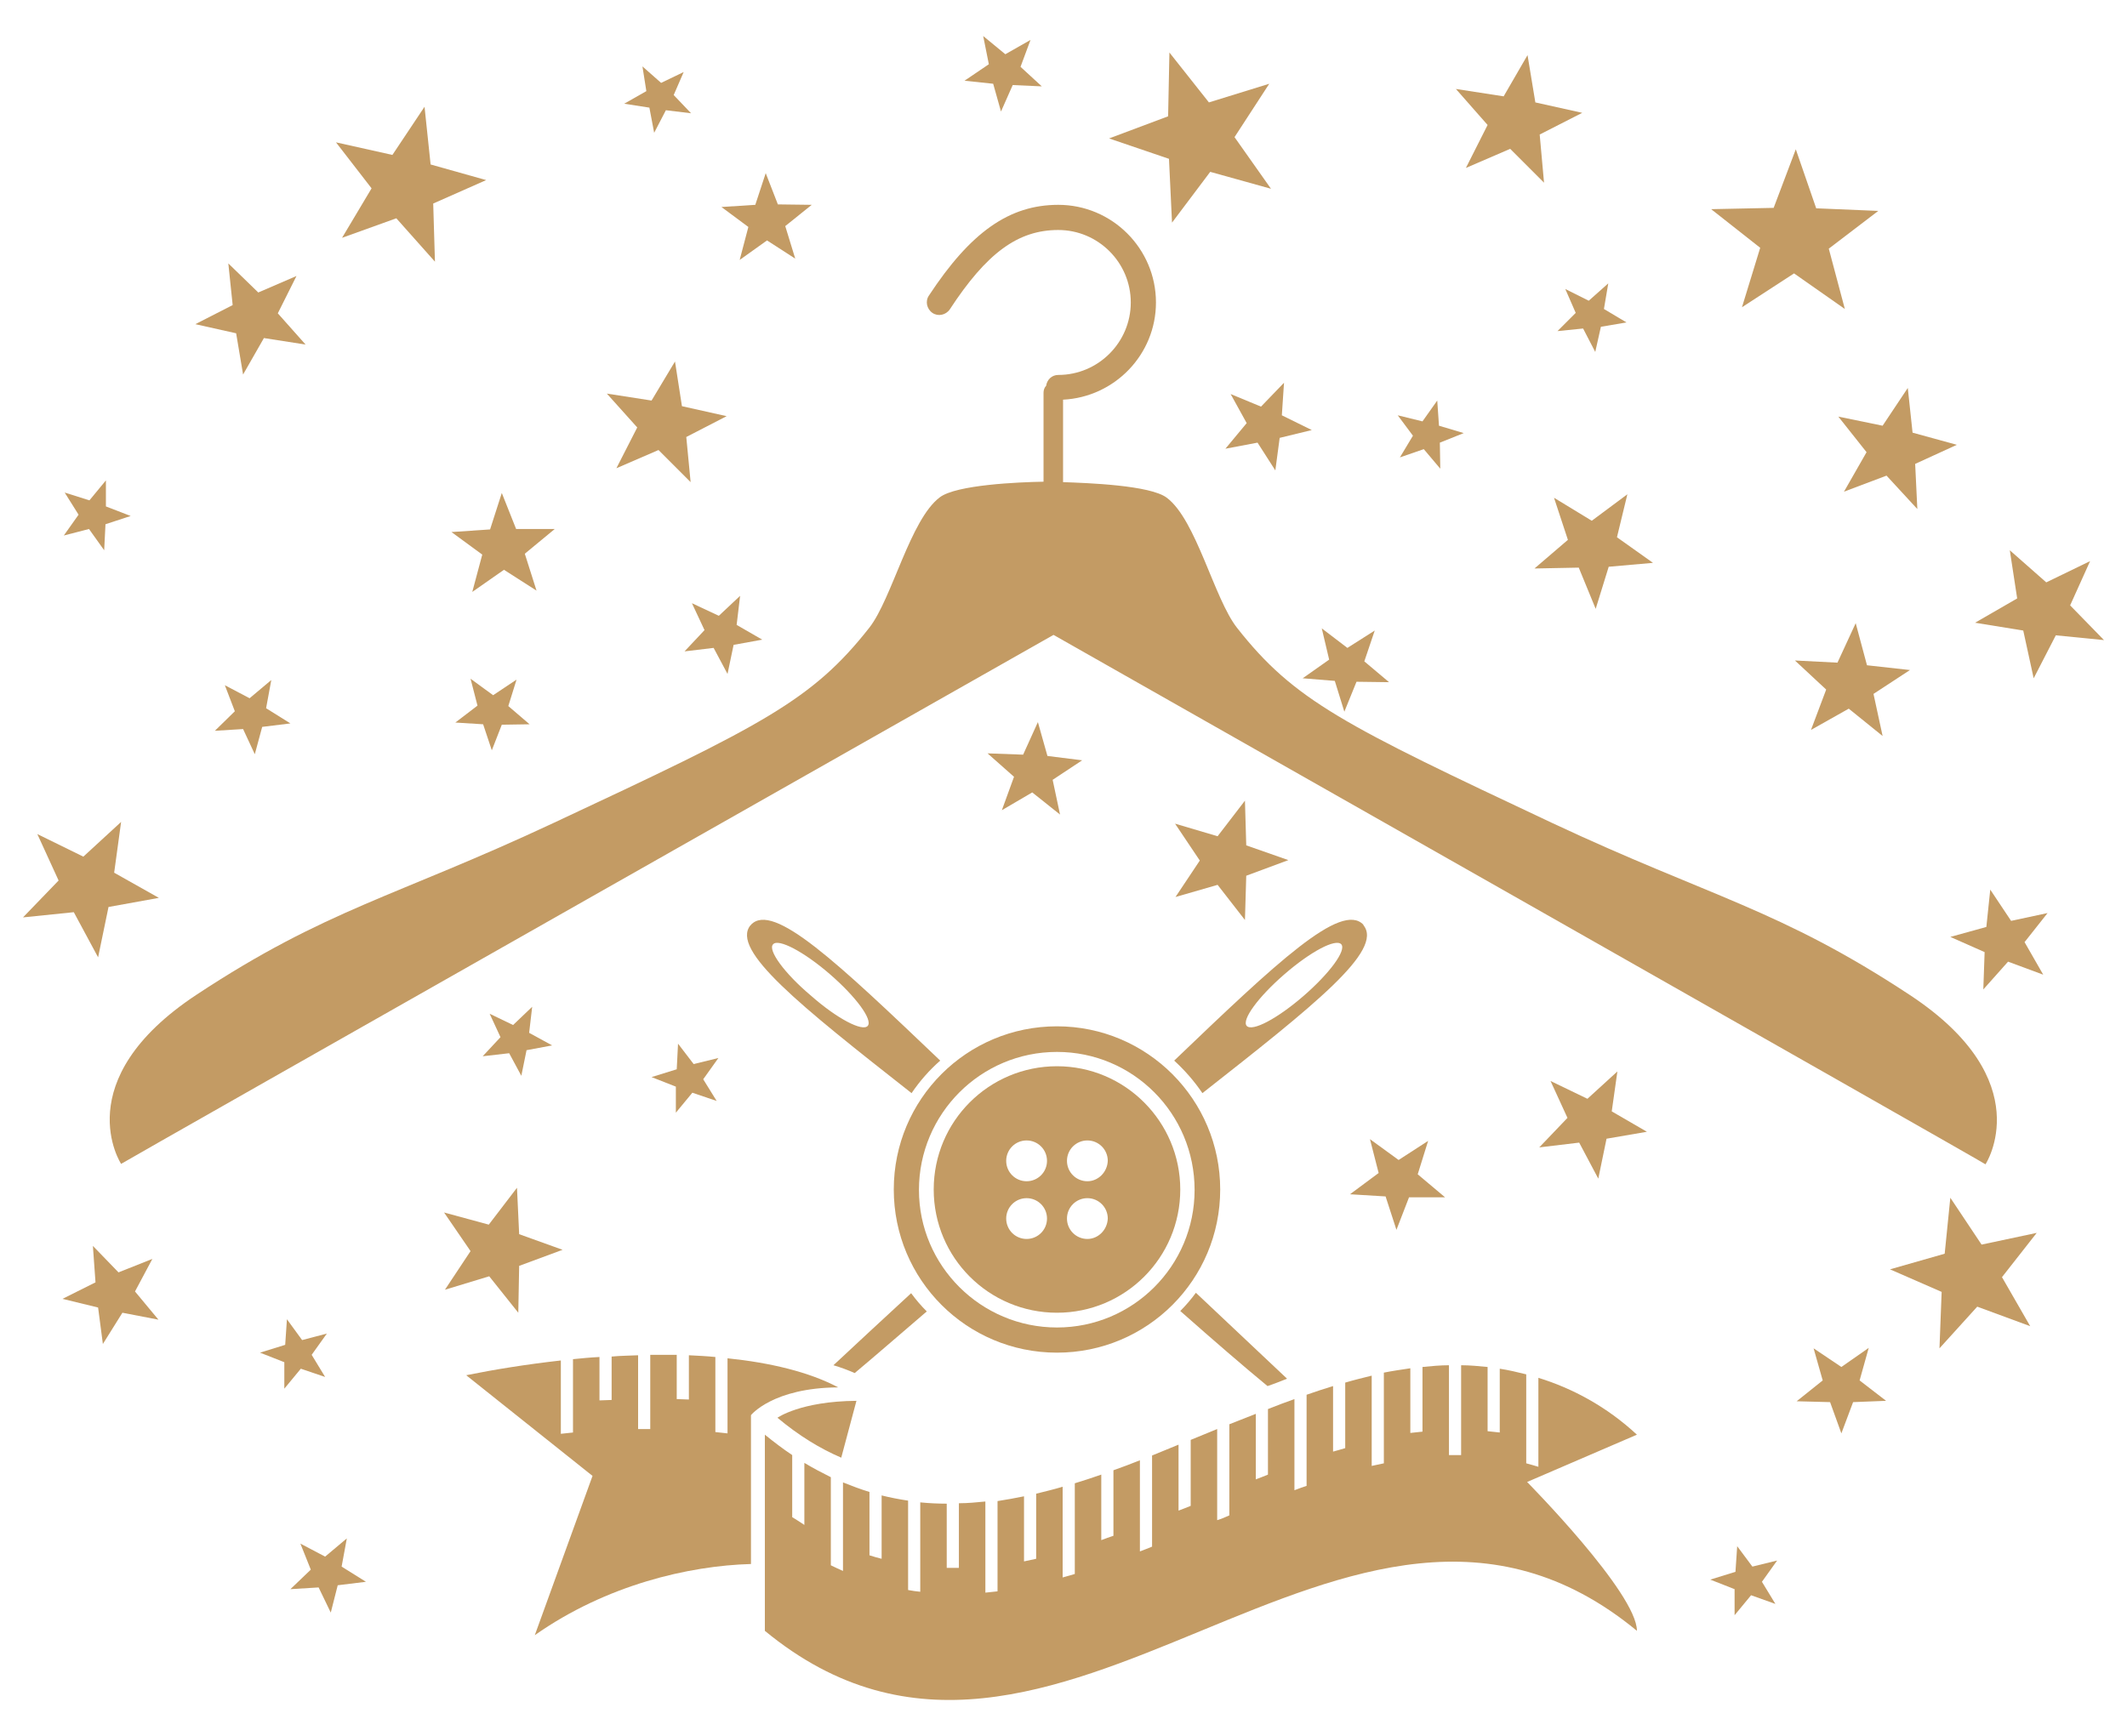 <?xml version="1.0" encoding="utf-8"?>
<!-- Generator: Adobe Illustrator 21.1.0, SVG Export Plug-In . SVG Version: 6.00 Build 0)  -->
<svg version="1.1" id="Layer_1" xmlns="http://www.w3.org/2000/svg" xmlns:xlink="http://www.w3.org/1999/xlink" x="0px" y="0px"
	 width="490px" height="400px" viewBox="0 0 490 400" style="enable-background:new 0 0 490 400;" xml:space="preserve">
<style type="text/css">
	.st0{fill:#C39B64;}
</style>
<g>
	<g id="Page-1">
		<g id="icon-measurements" transform="translate(-12, -21)">
			<g id="measurements-Icon-Copy" transform="translate(11, 21)">
				<path id="Fill-1" class="st0" d="M296.9,224.5c6-5.2,11.8-8.3,13.1-6.9c1.2,1.4-2.7,6.7-8.7,11.9c-6,5.2-11.8,8.3-13.1,6.9
					C287,235,290.9,229.7,296.9,224.5 M278,251.9c25.7-20.2,41.8-32.9,37.1-38.7l0,0c0,0,0,0,0,0c0,0,0,0,0-0.1l0,0
					c-5.1-5.4-20,8.7-43.6,31.3C273.9,246.6,276.1,249.1,278,251.9"/>
				<path id="Fill-3" class="st0" d="M179.1,217.6c1.2-1.4,7.1,1.7,13.1,6.9c6,5.2,9.9,10.5,8.7,11.9c-1.2,1.4-7.1-1.7-13-6.9
					C181.7,224.3,177.8,218.9,179.1,217.6 M211,251.9c1.9-2.8,4.1-5.3,6.6-7.5c-23.6-22.5-38.5-36.7-43.6-31.3l0,0c0,0,0,0,0,0.1
					c0,0,0,0-0.1,0l0,0C169.2,218.9,185.3,231.7,211,251.9"/>
				<path id="Fill-6" class="st0" d="M244.5,305.9c-17.5,0-31.8-14.2-31.8-31.7c0-17.5,14.2-31.8,31.8-31.8
					c17.5,0,31.7,14.2,31.7,31.8C276.2,291.7,262,305.9,244.5,305.9 M244.5,236.5c-20.8,0-37.6,16.8-37.6,37.6
					c0,20.8,16.8,37.6,37.6,37.6s37.6-16.8,37.6-37.6C282.1,253.4,265.3,236.5,244.5,236.5"/>
				<path id="Fill-8" class="st0" d="M251.5,272.2c-2.6,0-4.7-2.1-4.7-4.7c0-2.6,2.1-4.7,4.7-4.7c2.6,0,4.7,2.1,4.7,4.7
					C256.1,270.1,254,272.2,251.5,272.2 M251.5,285.5c-2.6,0-4.7-2.1-4.7-4.7c0-2.6,2.1-4.7,4.7-4.7c2.6,0,4.7,2.1,4.7,4.7
					C256.1,283.4,254,285.5,251.5,285.5 M237.5,272.2c-2.6,0-4.7-2.1-4.7-4.7c0-2.6,2.1-4.7,4.7-4.7c2.6,0,4.7,2.1,4.7,4.7
					C242.2,270.1,240.1,272.2,237.5,272.2 M237.5,285.5c-2.6,0-4.7-2.1-4.7-4.7c0-2.6,2.1-4.7,4.7-4.7c2.6,0,4.7,2.1,4.7,4.7
					C242.2,283.4,240.1,285.5,237.5,285.5 M244.5,245.7c-15.7,0-28.4,12.7-28.4,28.4c0,15.7,12.7,28.4,28.4,28.4
					c15.7,0,28.4-12.7,28.4-28.4C272.9,258.5,260.2,245.7,244.5,245.7"/>
				<path id="Fill-12" class="st0" d="M197.9,316.4c4.9-4.1,10.4-8.9,16.6-14.2c-1.3-1.3-2.5-2.7-3.6-4.2
					c-6.8,6.3-12.8,11.8-17.9,16.6C194.7,315.1,196.3,315.7,197.9,316.4"/>
				<path id="Fill-20" class="st0" d="M297.5,317.7c-5.7-5.4-12.7-12-21-19.8c-1.1,1.5-2.3,2.9-3.6,4.2c7.7,6.8,14.4,12.6,20.1,17.3
					C294.5,318.9,296,318.3,297.5,317.7"/>
				<path id="Fill-14" class="st0" d="M355.4,317.5V338c-0.9-0.3-1.8-0.5-2.8-0.8v-20.5c-2-0.5-4.1-1-6.1-1.3v14.7
					c-0.9-0.1-1.8-0.2-2.8-0.3V315c-2-0.2-4.1-0.4-6.1-0.4v20.7c-0.9,0-1.8,0-2.8,0v-20.7c-2,0-4.1,0.2-6.1,0.4v14.9
					c-0.9,0.1-1.8,0.2-2.8,0.3v-14.9c-2,0.3-4.1,0.6-6.1,1v20.9c-0.9,0.2-1.8,0.4-2.8,0.6V317c-2,0.5-4.1,1-6.1,1.6v15.1
					c-0.9,0.3-1.8,0.5-2.8,0.8v-15.1c-2,0.6-4.1,1.3-6.1,2v21c-0.9,0.3-1.8,0.6-2.8,1v-21c-2,0.7-4.1,1.5-6.1,2.3v15.1
					c-0.9,0.4-1.8,0.7-2.8,1.1v-15.1c-2,0.8-4.1,1.6-6.1,2.4v21c-0.9,0.4-1.8,0.8-2.8,1.1v-21c-2,0.8-4.1,1.7-6.1,2.5v15.2
					c-0.9,0.4-1.8,0.7-2.8,1.1v-15.2c-2,0.8-4.1,1.7-6.1,2.5v21c-0.9,0.4-1.8,0.7-2.8,1.1v-21c-2,0.8-4.1,1.6-6.1,2.3v15.1
					c-0.9,0.3-1.8,0.6-2.8,1v-15.1c-2,0.7-4.1,1.4-6.1,2v20.9c-0.9,0.3-1.8,0.5-2.8,0.8v-20.9c-2,0.6-4.1,1.1-6.1,1.6v15
					c-0.9,0.2-1.8,0.4-2.8,0.6v-15c-2,0.4-4.1,0.8-6.1,1.1v20.8c-0.9,0.1-1.8,0.2-2.8,0.3V346c-2,0.2-4.1,0.4-6.1,0.4v14.9
					c-0.9,0-1.8,0-2.8,0v-14.8c-2,0-4.1-0.1-6.1-0.3v20.6c-0.9-0.1-1.8-0.2-2.8-0.4v-20.6c-2-0.3-4.1-0.7-6.1-1.2v14.6
					c-0.9-0.2-1.8-0.5-2.8-0.8v-14.6c-2-0.6-4.1-1.4-6.1-2.2v20.4c-0.9-0.4-1.8-0.8-2.8-1.3v-20.3c-2-1-4.1-2.1-6.1-3.3v14.3
					c-0.9-0.6-1.8-1.2-2.8-1.8v-14.3c-2.1-1.4-4.2-3-6.3-4.7v45.2c67,55.2,134-55.2,200.9,0c0-8.7-25.3-34.3-25.3-34.3l25.3-10.9
					C371.1,324.1,363.2,319.9,355.4,317.5"/>
				<path id="Fill-10" class="st0" d="M198.3,322.8c-12.9,0.1-18.2,3.9-18.2,3.9c4.9,4.1,9.8,7.1,14.7,9.2
					C196,331.5,197.1,327.2,198.3,322.8"/>
				<path id="Fill-17" class="st0" d="M168.6,313v17.3c-0.9-0.1-1.8-0.2-2.8-0.3v-17.3c-2-0.2-4.1-0.3-6.1-0.4v10.2
					c-0.9,0-1.8-0.1-2.8-0.1v-10.2c-2,0-4.1,0-6.1,0v17.1c-0.9,0-1.8,0-2.8,0v-17c-2,0.1-4.1,0.1-6.1,0.3v10c-0.9,0-1.8,0.1-2.8,0.1
					v-10c-2.1,0.1-4.1,0.3-6.1,0.5v16.9c-0.9,0.1-1.8,0.2-2.8,0.3v-16.9c-8,0.9-15.4,2.1-21.8,3.4l29.1,23.2l-13.3,36.7
					c16.5-11.6,35.5-16,49.8-16.4v-34.3c0,0,5-6.3,20.1-6.4C187.3,316.1,178.3,314,168.6,313"/>
			</g>
		</g>
	</g>
	<g>
		<path class="st0" d="M457.4,268.3c0,0,12.6-19.2-17.4-39c-30-19.8-45.8-22.5-82.3-39.6c-48-22.6-59.5-28.2-72.7-45
			c-5.3-6.7-9.4-24.9-16.2-30c-3.8-2.9-18.3-3.4-23.9-3.6V92.1c11.9-0.6,21.4-10.4,21.4-22.4c0-12.4-10.1-22.5-22.5-22.5
			c-11.3,0-20.2,6.3-29.8,20.9c-0.9,1.3-0.5,3.1,0.8,4c1.3,0.9,3.1,0.5,4-0.8c8.5-13,15.7-18.3,25-18.3c9.2,0,16.7,7.5,16.7,16.7
			c0,9.2-7.5,16.7-16.7,16.7c-1.5,0-2.6,1.1-2.8,2.5c-0.4,0.4-0.6,1-0.6,1.6V111c-5.7,0.1-20.1,0.7-23.9,3.6
			c-6.8,5.1-11,23.3-16.2,30c-13.2,16.8-24.6,22.5-72.7,45c-36.5,17.1-52.3,19.8-82.3,39.6c-30,19.8-17.4,39-17.4,39
			c0.1-0.2,214.8-121.9,214.8-121.9S457.4,268.1,457.4,268.3z"/>
	</g>
	<g>
		<polygon class="st0" points="156.2,240.5 159.8,245.2 165.5,243.8 162,248.7 165.1,253.7 159.5,251.8 155.7,256.4 155.7,250.4 
			150.1,248.2 155.9,246.4 		"/>
	</g>
	<g>
		<polygon class="st0" points="400.2,356.3 403.7,361 409.4,359.6 405.9,364.5 409,369.6 403.4,367.6 399.6,372.2 399.6,366.2 
			394,364 399.8,362.2 		"/>
	</g>
	<g>
		<polygon class="st0" points="66.1,304 69.6,308.8 75.3,307.3 71.8,312.2 74.9,317.3 69.3,315.4 65.5,320 65.5,313.9 59.9,311.7 
			65.7,309.9 		"/>
	</g>
	<g>
		<polygon class="st0" points="417.8,310.7 424.2,315 430.5,310.6 428.4,318.1 434.5,322.8 426.9,323.1 424.2,330.3 421.6,323.1 
			413.9,322.9 419.9,318.1 		"/>
	</g>
	<g>
		<polygon class="st0" points="447.7,250.7 443.2,246.5 437.7,249.1 440.3,243.5 436.1,239.1 442.2,239.9 445.1,234.6 446.3,240.6 
			452.3,241.7 446.9,244.6 		"/>
	</g>
	<g>
		<polygon class="st0" points="331.1,92.3 331.5,98.1 337.2,99.8 331.7,102 331.8,108 328,103.5 322.5,105.4 325.5,100.4 322,95.7 
			327.7,97.1 		"/>
	</g>
	<g>
		<polygon class="st0" points="102.3,279.4 112.6,282.2 119.1,273.7 119.6,284.4 129.6,288 119.6,291.7 119.4,302.5 112.7,294.1 
			102.5,297.2 108.4,288.3 		"/>
	</g>
	<g>
		<polygon class="st0" points="433.7,169.6 425.9,163.3 417.2,168.2 420.7,158.9 413.5,152.2 423.3,152.7 427.5,143.6 430.1,153.3 
			440,154.4 431.6,159.9 		"/>
	</g>
	<g>
		<polygon class="st0" points="455,143.5 464.7,137.9 463,126.8 471.4,134.2 481.5,129.3 476.9,139.5 484.7,147.5 473.6,146.4 
			468.5,156.3 466.1,145.3 		"/>
	</g>
	<g>
		<polygon class="st0" points="166.2,47.7 174,47.2 176.4,39.9 179.2,47.1 187,47.2 180.9,52.1 183.2,59.6 176.7,55.4 170.4,59.9 
			172.4,52.3 		"/>
	</g>
	<g>
		<polygon class="st0" points="120.1,247.9 117.3,242.7 111.2,243.4 115.3,239 112.8,233.6 118.2,236.2 122.6,232 121.9,238 
			127.2,240.9 121.3,242 		"/>
	</g>
	<g>
		<polygon class="st0" points="52.6,60.7 59.5,67.4 68.3,63.6 64,72.2 70.4,79.4 60.8,77.9 56,86.3 54.4,76.8 45,74.7 53.6,70.3 		
			"/>
	</g>
	<g>
		<polygon class="st0" points="30.1,118.9 24.3,120.8 24,126.8 20.5,121.9 14.7,123.4 18.1,118.6 14.9,113.5 20.6,115.3 24.4,110.7 
			24.4,116.7 		"/>
	</g>
	<g>
		<polygon class="st0" points="22.6,220.6 17,210.2 5.3,211.4 13.5,202.9 8.6,192.2 19.2,197.4 27.9,189.4 26.3,201.1 36.6,206.9 
			25,209 		"/>
	</g>
	<g>
		<polygon class="st0" points="380.8,129.7 370.6,130.6 367.6,140.3 363.7,130.8 353.5,131 361.2,124.4 358,114.7 366.7,120 
			374.9,113.9 372.5,123.8 		"/>
	</g>
	<g>
		<polygon class="st0" points="424.8,113.3 430,104.2 423.5,96 433.7,98.1 439.5,89.4 440.6,99.7 450.8,102.5 441.2,106.9 
			441.7,117.3 434.6,109.6 		"/>
	</g>
	<g>
		<polygon class="st0" points="321.7,283.4 319.2,275.7 311,275.2 317.6,270.3 315.6,262.5 322.2,267.3 329,262.9 326.6,270.6 
			332.9,275.9 324.6,275.9 		"/>
	</g>
	<g>
		<polygon class="st0" points="357.2,249.1 365.7,253.2 372.6,246.9 371.3,256.1 379.4,260.8 370.1,262.4 368.2,271.6 363.8,263.3 
			354.6,264.4 361.1,257.6 		"/>
	</g>
	<g>
		<polygon class="st0" points="155.5,83.3 157.1,93.6 167.4,95.9 158.1,100.7 159.1,111.1 151.7,103.7 142,107.9 146.8,98.5 
			139.8,90.7 150.1,92.3 		"/>
	</g>
	<g>
		<polygon class="st0" points="77.4,32.8 90.4,35.7 97.8,24.6 99.2,37.9 112,41.5 99.8,46.9 100.2,60.3 91.3,50.3 78.8,54.8 
			85.6,43.4 		"/>
	</g>
	<g>
		<polygon class="st0" points="367.5,81.1 364.7,75.7 358.8,76.3 363,72.1 360.6,66.6 366,69.3 370.5,65.3 369.5,71.2 374.7,74.3 
			368.8,75.3 		"/>
	</g>
	<g>
		<polygon class="st0" points="122,166.9 115.6,167 113.3,172.9 111.3,166.9 104.9,166.5 110,162.6 108.4,156.4 113.6,160.2 
			119,156.6 117.1,162.7 		"/>
	</g>
	<g>
		<polygon class="st0" points="425,71.2 413.3,63 401.3,70.8 405.5,57.1 394.2,48.2 408.6,47.9 413.7,34.4 418.4,48 432.7,48.6 
			421.3,57.3 		"/>
	</g>
	<g>
		<polygon class="st0" points="249.3,175.2 242.5,179.7 244.2,187.7 237.8,182.6 230.8,186.7 233.6,179 227.5,173.6 235.7,173.9 
			239.1,166.4 241.3,174.2 		"/>
	</g>
	<g>
		<polygon class="st0" points="226.5,8.3 231.6,12.5 237.4,9.2 235.1,15.4 240,19.9 233.3,19.6 230.6,25.7 228.8,19.3 222.2,18.6 
			227.8,14.8 		"/>
	</g>
	<g>
		<polygon class="st0" points="66.9,166.7 60.4,167.5 58.7,173.8 56,168 49.5,168.4 54.1,163.9 51.8,157.9 57.5,160.9 62.5,156.7 
			61.3,163.2 		"/>
	</g>
	<g>
		<polygon class="st0" points="84.3,364.5 77.8,365.3 76.2,371.6 73.4,365.8 66.9,366.2 71.6,361.7 69.2,355.7 74.9,358.7 
			79.9,354.5 78.7,361 		"/>
	</g>
	<g>
		<polygon class="st0" points="355.7,42.1 347.9,34.3 337.7,38.7 342.7,28.8 335.4,20.5 346.4,22.2 351.9,12.7 353.7,23.6 364.5,26 
			354.7,31 		"/>
	</g>
	<g>
		<polygon class="st0" points="36.5,304.1 28.2,302.5 23.7,309.7 22.6,301.3 14.4,299.3 22,295.5 21.4,287.1 27.3,293.2 35.1,290.1 
			31.1,297.6 		"/>
	</g>
	<g>
		<polygon class="st0" points="302.2,99.1 294.8,100.9 293.8,108.4 289.7,102 282.3,103.4 287.2,97.5 283.5,90.8 290.5,93.7 
			295.8,88.2 295.3,95.7 		"/>
	</g>
	<g>
		<polygon class="st0" points="269.4,12.1 278.5,23.6 292.4,19.3 284.4,31.6 292.8,43.5 278.8,39.6 270,51.3 269.3,36.6 255.5,31.9 
			269.1,26.8 		"/>
	</g>
	<g>
		<polygon class="st0" points="270.7,189.8 280.5,192.7 286.8,184.5 287.1,194.8 296.8,198.2 287.1,201.8 286.8,212 280.5,203.9 
			270.8,206.7 276.4,198.3 		"/>
	</g>
	<g>
		<polygon class="st0" points="467.7,305.6 455.5,301.1 446.8,310.7 447.3,297.7 435.4,292.5 448,288.9 449.3,276 456.5,286.8 
			469.2,284.1 461.2,294.3 		"/>
	</g>
	<g>
		<polygon class="st0" points="470.7,224.6 462.6,221.6 456.9,228 457.2,219.4 449.3,215.9 457.6,213.6 458.5,205 463.3,212.2 
			471.7,210.4 466.4,217.1 		"/>
	</g>
	<g>
		<polygon class="st0" points="170.5,137.3 169.7,144 175.6,147.4 169,148.6 167.6,155.3 164.4,149.3 157.7,150.1 162.3,145.2 
			159.4,139 165.6,141.9 		"/>
	</g>
	<g>
		<polygon class="st0" points="115.6,113.6 118.9,121.9 127.8,121.9 120.9,127.6 123.6,136.1 116.1,131.3 108.8,136.4 111.1,127.8 
			104,122.6 112.9,122 		"/>
	</g>
	<g>
		<polygon class="st0" points="300.1,156.3 306.2,152 304.5,144.8 310.4,149.3 316.7,145.3 314.3,152.4 320,157.2 312.5,157.1 
			309.7,164 307.5,156.9 		"/>
	</g>
	<g>
		<polygon class="st0" points="159.2,26.1 153.4,25.4 150.7,30.6 149.6,24.8 143.8,23.9 148.9,21 148,15.3 152.3,19.1 157.5,16.6 
			155.2,21.9 		"/>
	</g>
</g>
</svg>
